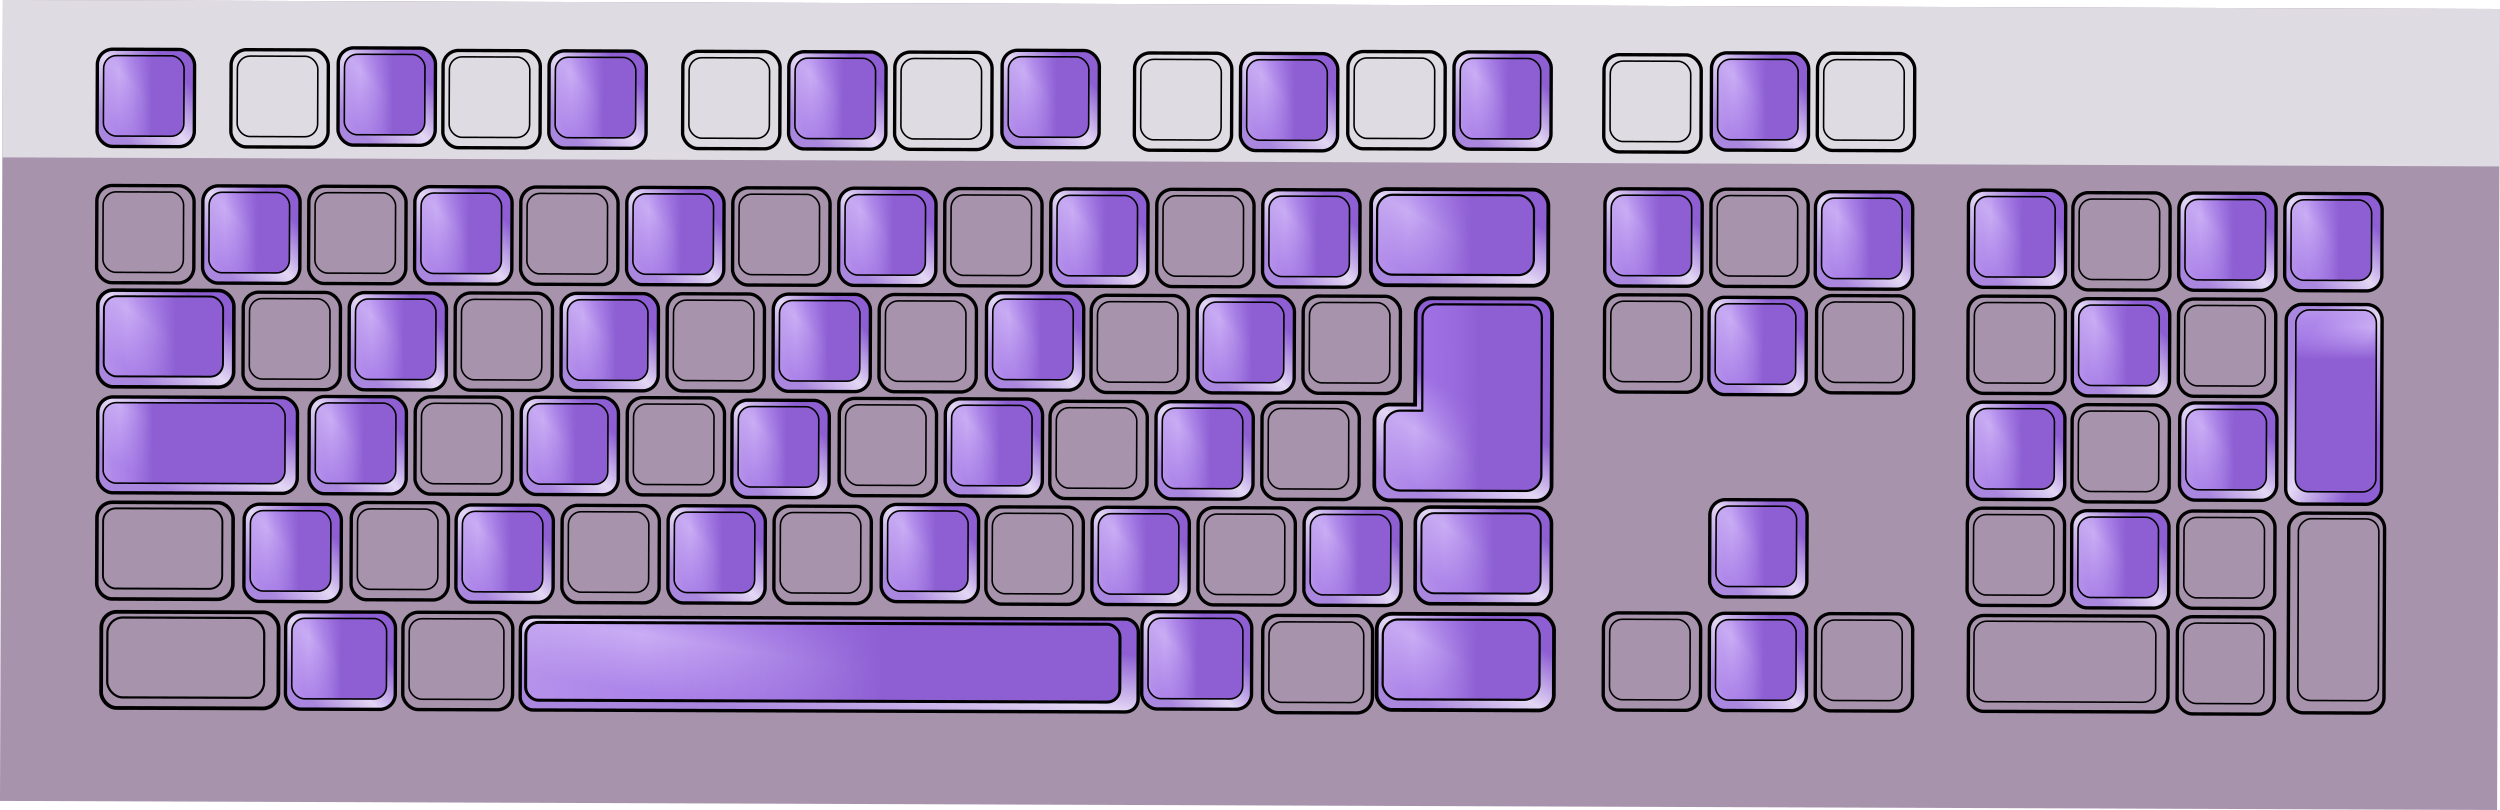 <svg xmlns="http://www.w3.org/2000/svg" xmlns:xlink="http://www.w3.org/1999/xlink" viewBox="0 0 598.69 193.98" version="1.0"><defs><linearGradient id="n" y2="1766" xlink:href="#a" gradientUnits="userSpaceOnUse" x2="796.96" gradientTransform="matrix(6.212 0 0 .814 -3959.6 233.12)" y1="1766" x1="776.43"/><linearGradient id="l" y2="1766" xlink:href="#a" gradientUnits="userSpaceOnUse" x2="796.96" gradientTransform="translate(128.84 155.93) scale(.842)" y1="1766" x1="776.43"/><linearGradient id="d" y2="1766" xlink:href="#a" gradientUnits="userSpaceOnUse" x2="796.96" y1="1766" x1="776.43"/><linearGradient id="c" y2="1758.1" xlink:href="#b" gradientUnits="userSpaceOnUse" x2="804.64" y1="1776.3" x1="785.71"/><linearGradient id="h" y2="1766" xlink:href="#a" gradientUnits="userSpaceOnUse" x2="796.96" gradientTransform="matrix(1.247 0 0 .838 -187.95 134.14)" y1="1766" x1="776.43"/><linearGradient id="g" y2="1758.1" xlink:href="#b" gradientUnits="userSpaceOnUse" x2="804.64" gradientTransform="matrix(1.178 0 0 .836 -133.42 137.09)" y1="1776.3" x1="785.71"/><linearGradient id="p" y2="1766" xlink:href="#a" gradientUnits="userSpaceOnUse" x2="796.96" gradientTransform="translate(178.84 183.93) scale(.842)" y1="1766" x1="776.43"/><linearGradient id="o" y2="1758.1" xlink:href="#b" gradientUnits="userSpaceOnUse" x2="804.64" gradientTransform="translate(178.84 183.93) scale(.842)" y1="1776.3" x1="785.71"/><linearGradient id="k" y2="1758.1" xlink:href="#b" gradientUnits="userSpaceOnUse" x2="804.64" gradientTransform="matrix(1.728 0 0 .829 -562.24 177.74)" y1="1776.3" x1="785.71"/><linearGradient id="m" y2="1758.1" xlink:href="#b" gradientUnits="userSpaceOnUse" x2="804.64" gradientTransform="matrix(5.347 0 0 .804 -3274.3 249.99)" y1="1776.3" x1="785.71"/><linearGradient id="f" y2="1766" xlink:href="#a" gradientUnits="userSpaceOnUse" x2="796.96" gradientTransform="matrix(1.64 0 0 .835 -159.22 111.32)" y1="1766" x1="776.43"/><linearGradient id="e" y2="1758.1" xlink:href="#b" gradientUnits="userSpaceOnUse" x2="804.64" gradientTransform="matrix(1.534 0 0 .832 -74.766 117.49)" y1="1776.3" x1="785.71"/><linearGradient id="j" y2="1766" xlink:href="#a" gradientUnits="userSpaceOnUse" x2="796.96" gradientTransform="matrix(1.64 0 0 .835 -158.09 167.32)" y1="1766" x1="776.43"/><linearGradient id="i" y2="1758.1" xlink:href="#b" gradientUnits="userSpaceOnUse" x2="804.64" gradientTransform="matrix(1.534 0 0 .832 -74.766 173.49)" y1="1776.3" x1="785.71"/><linearGradient id="a"><stop offset="0" stop-color="#c6afe9"/><stop offset=".5" stop-color="#af82f4" stop-opacity=".498"/><stop offset="1" stop-color="#8d5fd3"/></linearGradient><linearGradient id="b"><stop offset="0" stop-color="#aa87de"/><stop offset=".5" stop-color="#e3d7f4"/><stop offset="1" stop-color="#8d5fd3"/></linearGradient></defs><path fill="#a793ac" d="M.694-.008l597.988 2.17-.696 191.808L-.002 191.8z"/><path fill="#dedbe3" d="M.694-.008l597.988 2.17-.137 37.696L.558 37.688z"/><g stroke="#000"><g transform="matrix(.763 .003 -.003 .763 -566.458 -1326.89)"><rect rx="4.833" ry="4.833" height="30.515" width="30.515" y="1751.4" x="779.87" stroke-width="1.06" fill="url(#c)"/><rect rx="4" ry="4" height="25.254" width="25.254" y="1753.4" x="781.84" stroke-width=".5" fill="url(#d)"/></g><g transform="matrix(.763 .003 -.003 .763 -534.426 -1326.774)"><rect rx="4.833" ry="4.833" height="30.515" width="30.515" y="1751.4" x="779.87" stroke-width="1.06" fill="url(#c)"/><rect rx="4" ry="4" height="25.254" width="25.254" y="1753.4" x="781.84" stroke-width=".5" fill="url(#d)"/></g><g transform="scale(.763) rotate(.208 478750.2 -184692.106)"><rect rx="4.833" ry="4.833" height="30.515" width="30.515" y="1751.4" x="779.87" stroke-width="1.06" fill="url(#c)"/><rect rx="4" ry="4" height="25.254" width="25.254" y="1753.4" x="781.84" stroke-width=".5" fill="url(#d)"/></g><g transform="matrix(.763 .003 -.003 .763 -483.66 -1326.59)"><rect rx="4.833" ry="4.833" height="30.515" width="30.515" y="1751.4" x="779.87" stroke-width="1.06" fill="url(#c)"/><rect rx="4" ry="4" height="25.254" width="25.254" y="1753.4" x="781.84" stroke-width=".5" fill="url(#d)"/></g><g transform="matrix(.763 .003 -.003 .763 -458.276 -1326.497)"><rect rx="4.833" ry="4.833" height="30.515" width="30.515" y="1751.4" x="779.87" stroke-width="1.06" fill="url(#c)"/><rect rx="4" ry="4" height="25.254" width="25.254" y="1753.4" x="781.84" stroke-width=".5" fill="url(#d)"/></g><g><g transform="matrix(.763 .003 -.003 .763 -426.245 -1326.381)"><rect rx="4.833" ry="4.833" height="30.515" width="30.515" y="1751.4" x="779.87" stroke-width="1.06" fill="url(#c)"/><rect rx="4" ry="4" height="25.254" width="25.254" y="1753.4" x="781.84" stroke-width=".5" fill="url(#d)"/></g><g transform="matrix(.763 .003 -.003 .763 -400.861 -1326.289)"><rect rx="4.833" ry="4.833" height="30.515" width="30.515" y="1751.4" x="779.87" stroke-width="1.06" fill="url(#c)"/><rect rx="4" ry="4" height="25.254" width="25.254" y="1753.4" x="781.84" stroke-width=".5" fill="url(#d)"/></g><g transform="matrix(.763 .003 -.003 .763 -375.478 -1326.197)"><rect rx="4.833" ry="4.833" height="30.515" width="30.515" y="1751.4" x="779.87" stroke-width="1.06" fill="url(#c)"/><rect rx="4" ry="4" height="25.254" width="25.254" y="1753.4" x="781.84" stroke-width=".5" fill="url(#d)"/></g><g transform="scale(.763) rotate(.208 478646.04 -127293.173)"><rect rx="4.833" ry="4.833" height="30.515" width="30.515" y="1751.4" x="779.87" stroke-width="1.06" fill="url(#c)"/><rect rx="4" ry="4" height="25.254" width="25.254" y="1753.4" x="781.84" stroke-width=".5" fill="url(#d)"/></g></g><g><g transform="matrix(.763 .003 -.003 .763 -318.063 -1325.989)"><rect rx="4.833" ry="4.833" height="30.515" width="30.515" y="1751.4" x="779.87" stroke-width="1.06" fill="url(#c)"/><rect rx="4" ry="4" height="25.254" width="25.254" y="1753.4" x="781.84" stroke-width=".5" fill="url(#d)"/></g><g transform="matrix(.763 .003 -.003 .763 -292.68 -1325.896)"><rect rx="4.833" ry="4.833" height="30.515" width="30.515" y="1751.4" x="779.87" stroke-width="1.06" fill="url(#c)"/><rect rx="4" ry="4" height="25.254" width="25.254" y="1753.4" x="781.84" stroke-width=".5" fill="url(#d)"/></g><g transform="scale(.763) rotate(.208 478591.78 -97393.353)"><rect rx="4.833" ry="4.833" height="30.515" width="30.515" y="1751.4" x="779.87" stroke-width="1.06" fill="url(#c)"/><rect rx="4" ry="4" height="25.254" width="25.254" y="1753.4" x="781.84" stroke-width=".5" fill="url(#d)"/></g><g transform="scale(.763) rotate(.208 478575.147 -88226.983)"><rect rx="4.833" ry="4.833" height="30.515" width="30.515" y="1751.4" x="779.87" stroke-width="1.06" fill="url(#c)"/><rect rx="4" ry="4" height="25.254" width="25.254" y="1753.4" x="781.84" stroke-width=".5" fill="url(#d)"/></g></g><g><g transform="matrix(.763 .003 -.003 .763 -566.576 -1294.254)"><rect rx="4.833" ry="4.833" height="30.515" width="30.515" y="1751.4" x="779.87" stroke-width="1.06" fill="url(#c)"/><rect rx="4" ry="4" height="25.254" width="25.254" y="1753.4" x="781.84" stroke-width=".5" fill="url(#d)"/></g><g transform="matrix(.763 .003 -.003 .763 -541.193 -1294.162)"><rect rx="4.833" ry="4.833" height="30.515" width="30.515" y="1751.4" x="779.87" stroke-width="1.06" fill="url(#c)"/><rect rx="4" ry="4" height="25.254" width="25.254" y="1753.4" x="781.84" stroke-width=".5" fill="url(#d)"/></g><g transform="matrix(.763 .003 -.003 .763 -515.81 -1294.07)"><rect rx="4.833" ry="4.833" height="30.515" width="30.515" y="1751.4" x="779.87" stroke-width="1.06" fill="url(#c)"/><rect rx="4" ry="4" height="25.254" width="25.254" y="1753.4" x="781.84" stroke-width=".5" fill="url(#d)"/></g><g transform="matrix(.763 .003 -.003 .763 -490.426 -1293.978)"><rect rx="4.833" ry="4.833" height="30.515" width="30.515" y="1751.4" x="779.87" stroke-width="1.06" fill="url(#c)"/><rect rx="4" ry="4" height="25.254" width="25.254" y="1753.4" x="781.84" stroke-width=".5" fill="url(#d)"/></g><g transform="matrix(.763 .003 -.003 .763 -465.043 -1293.886)"><rect rx="4.833" ry="4.833" height="30.515" width="30.515" y="1751.4" x="779.87" stroke-width="1.06" fill="url(#c)"/><rect rx="4" ry="4" height="25.254" width="25.254" y="1753.4" x="781.84" stroke-width=".5" fill="url(#d)"/></g><g transform="matrix(.763 .003 -.003 .763 -439.66 -1293.794)"><rect rx="4.833" ry="4.833" height="30.515" width="30.515" y="1751.4" x="779.87" stroke-width="1.06" fill="url(#c)"/><rect rx="4" ry="4" height="25.254" width="25.254" y="1753.4" x="781.84" stroke-width=".5" fill="url(#d)"/></g><g transform="matrix(.763 .003 -.003 .763 -414.276 -1293.701)"><rect rx="4.833" ry="4.833" height="30.515" width="30.515" y="1751.4" x="779.87" stroke-width="1.06" fill="url(#c)"/><rect rx="4" ry="4" height="25.254" width="25.254" y="1753.4" x="781.84" stroke-width=".5" fill="url(#d)"/></g><g transform="matrix(.763 .003 -.003 .763 -388.892 -1293.61)"><rect rx="4.833" ry="4.833" height="30.515" width="30.515" y="1751.4" x="779.87" stroke-width="1.06" fill="url(#c)"/><rect rx="4" ry="4" height="25.254" width="25.254" y="1753.4" x="781.84" stroke-width=".5" fill="url(#d)"/></g><g transform="matrix(.763 .003 -.003 .763 -363.51 -1293.517)"><rect rx="4.833" ry="4.833" height="30.515" width="30.515" y="1751.4" x="779.87" stroke-width="1.06" fill="url(#c)"/><rect rx="4" ry="4" height="25.254" width="25.254" y="1753.4" x="781.84" stroke-width=".5" fill="url(#d)"/></g><g transform="matrix(.763 .003 -.003 .763 -338.126 -1293.425)"><rect rx="4.833" ry="4.833" height="30.515" width="30.515" y="1751.4" x="779.87" stroke-width="1.06" fill="url(#c)"/><rect rx="4" ry="4" height="25.254" width="25.254" y="1753.4" x="781.84" stroke-width=".5" fill="url(#d)"/></g><g transform="matrix(.763 .003 -.003 .763 -312.742 -1293.333)"><rect rx="4.833" ry="4.833" height="30.515" width="30.515" y="1751.4" x="779.87" stroke-width="1.06" fill="url(#c)"/><rect rx="4" ry="4" height="25.254" width="25.254" y="1753.4" x="781.84" stroke-width=".5" fill="url(#d)"/></g><g transform="matrix(.763 .003 -.003 .763 -287.359 -1293.24)"><rect rx="4.833" ry="4.833" height="30.515" width="30.515" y="1751.4" x="779.87" stroke-width="1.06" fill="url(#c)"/><rect rx="4" ry="4" height="25.254" width="25.254" y="1753.4" x="781.84" stroke-width=".5" fill="url(#d)"/></g><g transform="scale(.907) rotate(.208 420595.91 -208364.013)"><rect rx="4.068" ry="4.068" height="25.378" width="46.803" y="1574.1" x="1121.4" fill="url(#e)"/><rect rx="4.068" ry="4.068" height="21.09" width="41.415" y="1575.6" x="1123" stroke-width=".585" fill="url(#f)"/></g><g><g transform="scale(.907) rotate(.208 420595.91 -208364.006)"><rect rx="4.068" ry="4.068" height="25.523" width="35.948" y="1602" x="785.29" stroke-width=".95" fill="url(#g)"/><rect rx="3.352" ry="3.352" height="21.165" width="31.489" y="1603.6" x="786.92" stroke-width=".511" fill="url(#h)"/></g><g transform="matrix(.763 .003 -.003 .763 -531.518 -1268.7)"><rect rx="4.833" ry="4.833" height="30.515" width="30.515" y="1751.4" x="779.87" stroke-width="1.06" fill="url(#c)"/><rect rx="4" ry="4" height="25.254" width="25.254" y="1753.4" x="781.84" stroke-width=".5" fill="url(#d)"/></g><g transform="matrix(.763 .003 -.003 .763 -506.134 -1268.607)"><rect rx="4.833" ry="4.833" height="30.515" width="30.515" y="1751.4" x="779.87" stroke-width="1.06" fill="url(#c)"/><rect rx="4" ry="4" height="25.254" width="25.254" y="1753.4" x="781.84" stroke-width=".5" fill="url(#d)"/></g><g transform="matrix(.763 .003 -.003 .763 -480.75 -1268.515)"><rect rx="4.833" ry="4.833" height="30.515" width="30.515" y="1751.4" x="779.87" stroke-width="1.06" fill="url(#c)"/><rect rx="4" ry="4" height="25.254" width="25.254" y="1753.4" x="781.84" stroke-width=".5" fill="url(#d)"/></g><g transform="matrix(.763 .003 -.003 .763 -455.368 -1268.423)"><rect rx="4.833" ry="4.833" height="30.515" width="30.515" y="1751.4" x="779.87" stroke-width="1.06" fill="url(#c)"/><rect rx="4" ry="4" height="25.254" width="25.254" y="1753.4" x="781.84" stroke-width=".5" fill="url(#d)"/></g><g transform="matrix(.763 .003 -.003 .763 -429.984 -1268.33)"><rect rx="4.833" ry="4.833" height="30.515" width="30.515" y="1751.4" x="779.87" stroke-width="1.06" fill="url(#c)"/><rect rx="4" ry="4" height="25.254" width="25.254" y="1753.4" x="781.84" stroke-width=".5" fill="url(#d)"/></g><g transform="matrix(.763 .003 -.003 .763 -404.6 -1268.239)"><rect rx="4.833" ry="4.833" height="30.515" width="30.515" y="1751.4" x="779.87" stroke-width="1.06" fill="url(#c)"/><rect rx="4" ry="4" height="25.254" width="25.254" y="1753.4" x="781.84" stroke-width=".5" fill="url(#d)"/></g><g transform="matrix(.763 .003 -.003 .763 -379.217 -1268.147)"><rect rx="4.833" ry="4.833" height="30.515" width="30.515" y="1751.4" x="779.87" stroke-width="1.06" fill="url(#c)"/><rect rx="4" ry="4" height="25.254" width="25.254" y="1753.4" x="781.84" stroke-width=".5" fill="url(#d)"/></g><g transform="scale(.763) rotate(.208 457680.77 -128605.465)"><rect rx="4.833" ry="4.833" height="30.515" width="30.515" y="1751.4" x="779.87" stroke-width="1.06" fill="url(#c)"/><rect rx="4" ry="4" height="25.254" width="25.254" y="1753.4" x="781.84" stroke-width=".5" fill="url(#d)"/></g><g transform="matrix(.763 .003 -.003 .763 -328.45 -1267.962)"><rect rx="4.833" ry="4.833" height="30.515" width="30.515" y="1751.4" x="779.87" stroke-width="1.06" fill="url(#c)"/><rect rx="4" ry="4" height="25.254" width="25.254" y="1753.4" x="781.84" stroke-width=".5" fill="url(#d)"/></g><g transform="matrix(.763 .003 -.003 .763 -303.067 -1267.87)"><rect rx="4.833" ry="4.833" height="30.515" width="30.515" y="1751.4" x="779.87" stroke-width="1.06" fill="url(#c)"/><rect rx="4" ry="4" height="25.254" width="25.254" y="1753.4" x="781.84" stroke-width=".5" fill="url(#d)"/></g><g transform="matrix(.763 .003 -.003 .763 -277.684 -1267.778)"><rect rx="4.833" ry="4.833" height="30.515" width="30.515" y="1751.4" x="779.87" stroke-width="1.06" fill="url(#c)"/><rect rx="4" ry="4" height="25.254" width="25.254" y="1753.4" x="781.84" stroke-width=".5" fill="url(#d)"/></g></g><g><path d="M1136.3 1602c-2.2 0-4.1 1.8-4.1 4.1l-.1 24h-6.7c-2.2 0-4 1.8-4 4v17.3c0 2.2 1.8 4 4 4h38.7c2.2 0 4.1-1.8 4.1-4v-45.3c0-2.3-1.8-4.1-4.1-4.1h-27.8z" fill="url(#i)" transform="matrix(.907 .003 -.003 .907 -683.048 -1385.001)"/><path d="M1137.4 1603.6c-1.9 0-3.4 1.5-3.4 3.4V1631.7h-5.8c-2.3 0-4.1 1.8-4.1 4v13c0 2.2 1.8 4.1 4.1 4.1h33.2c2.3 0 4.1-1.9 4.1-4.1V1607c0-1.9-1.5-3.4-3.3-3.4h-24.8z" stroke-width=".585" fill="url(#j)" transform="matrix(.907 .003 -.003 .907 -683.048 -1385.001)"/><g><g transform="scale(.907) rotate(.208 420595.91 -208364.013)"><rect rx="4.008" ry="4.008" height="25.306" width="52.731" y="1630.2" x="785.4" stroke-width=".9" fill="url(#k)"/><rect rx="3.367" ry="3.367" height="21.255" width="48" y="1631.7" x="786.87" stroke-width=".421" fill="url(#l)"/></g><g transform="scale(.763) rotate(.208 448604.204 -187147.54)"><rect rx="4.833" ry="4.833" height="30.515" width="30.515" y="1751.4" x="779.87" stroke-width="1.06" fill="url(#c)"/><rect rx="4" ry="4" height="25.254" width="25.254" y="1753.4" x="781.84" stroke-width=".5" fill="url(#d)"/></g><g transform="scale(.763) rotate(.208 448587.57 -177981.17)"><rect rx="4.833" ry="4.833" height="30.515" width="30.515" y="1751.4" x="779.87" stroke-width="1.06" fill="url(#c)"/><rect rx="4" ry="4" height="25.254" width="25.254" y="1753.4" x="781.84" stroke-width=".5" fill="url(#d)"/></g><g transform="scale(.763) rotate(.208 448570.936 -168814.8)"><rect rx="4.833" ry="4.833" height="30.515" width="30.515" y="1751.4" x="779.87" stroke-width="1.06" fill="url(#c)"/><rect rx="4" ry="4" height="25.254" width="25.254" y="1753.4" x="781.84" stroke-width=".5" fill="url(#d)"/></g><g transform="scale(.763) rotate(.208 448554.302 -159648.43)"><rect rx="4.833" ry="4.833" height="30.515" width="30.515" y="1751.4" x="779.87" stroke-width="1.06" fill="url(#c)"/><rect rx="4" ry="4" height="25.254" width="25.254" y="1753.4" x="781.84" stroke-width=".5" fill="url(#d)"/></g><g transform="matrix(.763 .003 -.003 .763 -414.46 -1242.845)"><rect rx="4.833" ry="4.833" height="30.515" width="30.515" y="1751.4" x="779.87" stroke-width="1.06" fill="url(#c)"/><rect rx="4" ry="4" height="25.254" width="25.254" y="1753.4" x="781.84" stroke-width=".5" fill="url(#d)"/></g><g transform="scale(.763) rotate(.208 448521.034 -141315.69)"><rect rx="4.833" ry="4.833" height="30.515" width="30.515" y="1751.4" x="779.87" stroke-width="1.06" fill="url(#c)"/><rect rx="4" ry="4" height="25.254" width="25.254" y="1753.4" x="781.84" stroke-width=".5" fill="url(#d)"/></g><g transform="scale(.763) rotate(.208 448504.4 -132149.319)"><rect rx="4.833" ry="4.833" height="30.515" width="30.515" y="1751.4" x="779.87" stroke-width="1.06" fill="url(#c)"/><rect rx="4" ry="4" height="25.254" width="25.254" y="1753.4" x="781.84" stroke-width=".5" fill="url(#d)"/></g><g transform="matrix(.763 .003 -.003 .763 -338.31 -1242.569)"><rect rx="4.833" ry="4.833" height="30.515" width="30.515" y="1751.4" x="779.87" stroke-width="1.06" fill="url(#c)"/><rect rx="4" ry="4" height="25.254" width="25.254" y="1753.4" x="781.84" stroke-width=".5" fill="url(#d)"/></g><g transform="matrix(.763 .003 -.003 .763 -312.927 -1242.477)"><rect rx="4.833" ry="4.833" height="30.515" width="30.515" y="1751.4" x="779.87" stroke-width="1.06" fill="url(#c)"/><rect rx="4" ry="4" height="25.254" width="25.254" y="1753.4" x="781.84" stroke-width=".5" fill="url(#d)"/></g><g transform="matrix(.763 .003 -.003 .763 -287.543 -1242.385)"><rect rx="4.833" ry="4.833" height="30.515" width="30.515" y="1751.4" x="779.87" stroke-width="1.06" fill="url(#c)"/><rect rx="4" ry="4" height="25.254" width="25.254" y="1753.4" x="781.84" stroke-width=".5" fill="url(#d)"/></g></g></g><g><g transform="matrix(.907 .003 -.003 .907 -988.108 -1284.57)"><rect rx="4.068" ry="4.068" height="25.378" width="46.803" y="1574.1" x="1121.4" fill="url(#e)"/><rect rx="4.068" ry="4.068" height="21.09" width="41.415" y="1575.6" x="1123" stroke-width=".585" fill="url(#f)"/></g><g transform="scale(.907) rotate(.208 389707.904 -207896.14)"><rect rx="4.068" ry="4.068" height="25.378" width="46.803" y="1574.1" x="1121.4" fill="url(#e)"/><rect rx="4.068" ry="4.068" height="21.09" width="41.415" y="1575.6" x="1123" stroke-width=".585" fill="url(#f)"/></g><g transform="matrix(.907 .003 -.003 .907 -682.778 -1359.28)"><rect rx="3.352" ry="3.352" height="24.542" width="163.16" y="1658.6" x="895.68" stroke-width=".9" fill="url(#m)"/><rect rx="3.352" ry="3.352" height="20.551" width="156.88" y="1660" x="897.12" stroke-width=".8" fill="url(#n)"/></g><g transform="matrix(.907 .003 -.003 .907 -684.14 -1359.799)"><rect rx="4.068" ry="4.068" height="25.683" width="29" y="1658" x="835.21" stroke-width=".892" fill="url(#o)"/><rect rx="3.367" ry="3.367" height="21.255" width="25" y="1659.7" x="836.87" stroke-width=".421" fill="url(#p)"/></g><g transform="matrix(.907 .003 -.003 .907 -656.05 -1359.697)"><rect rx="4.068" ry="4.068" height="25.683" width="29" y="1658" x="835.21" stroke-width=".892" fill="url(#o)"/><rect rx="3.367" ry="3.367" height="21.255" width="25" y="1659.7" x="836.87" stroke-width=".421" fill="url(#p)"/></g><g transform="scale(.907) rotate(.208 412795.297 -146099.63)"><rect rx="4.068" ry="4.068" height="25.683" width="29" y="1658" x="835.21" stroke-width=".892" fill="url(#o)"/><rect rx="3.367" ry="3.367" height="21.255" width="25" y="1659.7" x="836.87" stroke-width=".421" fill="url(#p)"/></g><g transform="matrix(.907 .003 -.003 .907 -450.147 -1358.95)"><rect rx="4.068" ry="4.068" height="25.683" width="29" y="1658" x="835.21" stroke-width=".892" fill="url(#o)"/><rect rx="3.367" ry="3.367" height="21.255" width="25" y="1659.7" x="836.87" stroke-width=".421" fill="url(#p)"/></g></g><g><g transform="scale(.907) rotate(.208 405166.16 -208392.006)"><rect rx="4.068" ry="4.068" height="25.523" width="35.948" y="1602" x="785.29" stroke-width=".95" fill="url(#g)"/><rect rx="3.352" ry="3.352" height="21.165" width="31.489" y="1603.6" x="786.92" stroke-width=".511" fill="url(#h)"/></g><g transform="matrix(.763 .003 -.003 .763 -531.305 -1217.931)"><rect rx="4.833" ry="4.833" height="30.515" width="30.515" y="1751.4" x="779.87" stroke-width="1.06" fill="url(#c)"/><rect rx="4" ry="4" height="25.254" width="25.254" y="1753.4" x="781.84" stroke-width=".5" fill="url(#d)"/></g><g transform="scale(.763) rotate(.208 439447.54 -183493.505)"><rect rx="4.833" ry="4.833" height="30.515" width="30.515" y="1751.4" x="779.87" stroke-width="1.06" fill="url(#c)"/><rect rx="4" ry="4" height="25.254" width="25.254" y="1753.4" x="781.84" stroke-width=".5" fill="url(#d)"/></g><g transform="matrix(.763 .003 -.003 .763 -480.538 -1217.747)"><rect rx="4.833" ry="4.833" height="30.515" width="30.515" y="1751.4" x="779.87" stroke-width="1.06" fill="url(#c)"/><rect rx="4" ry="4" height="25.254" width="25.254" y="1753.4" x="781.84" stroke-width=".5" fill="url(#d)"/></g><g transform="matrix(.763 .003 -.003 .763 -455.155 -1217.655)"><rect rx="4.833" ry="4.833" height="30.515" width="30.515" y="1751.4" x="779.87" stroke-width="1.06" fill="url(#c)"/><rect rx="4" ry="4" height="25.254" width="25.254" y="1753.4" x="781.84" stroke-width=".5" fill="url(#d)"/></g><g transform="matrix(.763 .003 -.003 .763 -429.771 -1217.562)"><rect rx="4.833" ry="4.833" height="30.515" width="30.515" y="1751.4" x="779.87" stroke-width="1.06" fill="url(#c)"/><rect rx="4" ry="4" height="25.254" width="25.254" y="1753.4" x="781.84" stroke-width=".5" fill="url(#d)"/></g><g transform="matrix(.763 .003 -.003 .763 -404.388 -1217.47)"><rect rx="4.833" ry="4.833" height="30.515" width="30.515" y="1751.4" x="779.87" stroke-width="1.06" fill="url(#c)"/><rect rx="4" ry="4" height="25.254" width="25.254" y="1753.4" x="781.84" stroke-width=".5" fill="url(#d)"/></g><g transform="scale(.763) rotate(.208 439364.37 -137661.653)"><rect rx="4.833" ry="4.833" height="30.515" width="30.515" y="1751.4" x="779.87" stroke-width="1.06" fill="url(#c)"/><rect rx="4" ry="4" height="25.254" width="25.254" y="1753.4" x="781.84" stroke-width=".5" fill="url(#d)"/></g><g transform="matrix(.763 .003 -.003 .763 -353.62 -1217.286)"><rect rx="4.833" ry="4.833" height="30.515" width="30.515" y="1751.4" x="779.87" stroke-width="1.06" fill="url(#c)"/><rect rx="4" ry="4" height="25.254" width="25.254" y="1753.4" x="781.84" stroke-width=".5" fill="url(#d)"/></g><g transform="matrix(.763 .003 -.003 .763 -328.238 -1217.194)"><rect rx="4.833" ry="4.833" height="30.515" width="30.515" y="1751.4" x="779.87" stroke-width="1.06" fill="url(#c)"/><rect rx="4" ry="4" height="25.254" width="25.254" y="1753.4" x="781.84" stroke-width=".5" fill="url(#d)"/></g><g transform="matrix(.763 .003 -.003 .763 -302.854 -1217.102)"><rect rx="4.833" ry="4.833" height="30.515" width="30.515" y="1751.4" x="779.87" stroke-width="1.06" fill="url(#c)"/><rect rx="4" ry="4" height="25.254" width="25.254" y="1753.4" x="781.84" stroke-width=".5" fill="url(#d)"/></g><g transform="matrix(.763 .003 -.003 .763 -277.47 -1217.01)"><rect rx="4.833" ry="4.833" height="30.515" width="30.515" y="1751.4" x="779.87" stroke-width="1.06" fill="url(#c)"/><rect rx="4" ry="4" height="25.254" width="25.254" y="1753.4" x="781.84" stroke-width=".5" fill="url(#d)"/></g><g transform="scale(.907) rotate(.208 404992.16 -112507.131)"><rect rx="4.068" ry="4.068" height="25.523" width="35.948" y="1602" x="785.29" stroke-width=".95" fill="url(#g)"/><rect rx="3.352" ry="3.352" height="21.165" width="31.489" y="1603.6" x="786.92" stroke-width=".511" fill="url(#h)"/></g></g></g><g><g transform="matrix(.763 .003 -.003 .763 -205.65 -1325.58)"><rect rx="4.833" ry="4.833" height="30.515" width="30.515" y="1751.4" x="779.87" stroke-width="1.06" fill="url(#c)"/><rect rx="4" ry="4" height="25.254" width="25.254" y="1753.4" x="781.84" stroke-width=".5" fill="url(#d)"/></g><g transform="scale(.763) rotate(.208 478534.75 -65965.791)"><rect rx="4.833" ry="4.833" height="30.515" width="30.515" y="1751.4" x="779.87" stroke-width="1.06" fill="url(#c)"/><rect rx="4" ry="4" height="25.254" width="25.254" y="1753.4" x="781.84" stroke-width=".5" fill="url(#d)"/></g><g transform="scale(.763) rotate(.208 478518.116 -56799.421)"><rect rx="4.833" ry="4.833" height="30.515" width="30.515" y="1751.4" x="779.87" stroke-width="1.06" fill="url(#c)"/><rect rx="4" ry="4" height="25.254" width="25.254" y="1753.4" x="781.84" stroke-width=".5" fill="url(#d)"/></g><g><g transform="scale(.763) rotate(.208 466766.05 -75153.548)"><rect rx="4.833" ry="4.833" height="30.515" width="30.515" y="1751.4" x="779.87" stroke-width="1.06" fill="url(#c)"/><rect rx="4" ry="4" height="25.254" width="25.254" y="1753.4" x="781.84" stroke-width=".5" fill="url(#d)"/></g><g transform="scale(.763) rotate(.208 466749.417 -65987.178)"><rect rx="4.833" ry="4.833" height="30.515" width="30.515" y="1751.4" x="779.87" stroke-width="1.06" fill="url(#c)"/><rect rx="4" ry="4" height="25.254" width="25.254" y="1753.4" x="781.84" stroke-width=".5" fill="url(#d)"/></g><g transform="matrix(.763 .003 -.003 .763 -155.003 -1292.76)"><rect rx="4.833" ry="4.833" height="30.515" width="30.515" y="1751.4" x="779.87" stroke-width="1.06" fill="url(#c)"/><rect rx="4" ry="4" height="25.254" width="25.254" y="1753.4" x="781.84" stroke-width=".5" fill="url(#d)"/></g><g><g transform="scale(.763) rotate(.208 457599.68 -75170.182)"><rect rx="4.833" ry="4.833" height="30.515" width="30.515" y="1751.4" x="779.87" stroke-width="1.06" fill="url(#c)"/><rect rx="4" ry="4" height="25.254" width="25.254" y="1753.4" x="781.84" stroke-width=".5" fill="url(#d)"/></g><g transform="matrix(.763 .003 -.003 .763 -180.478 -1267.47)"><rect rx="4.833" ry="4.833" height="30.515" width="30.515" y="1751.4" x="779.87" stroke-width="1.06" fill="url(#c)"/><rect rx="4" ry="4" height="25.254" width="25.254" y="1753.4" x="781.84" stroke-width=".5" fill="url(#d)"/></g><g transform="scale(.763) rotate(.208 457566.412 -56837.442)"><rect rx="4.833" ry="4.833" height="30.515" width="30.515" y="1751.4" x="779.87" stroke-width="1.06" fill="url(#c)"/><rect rx="4" ry="4" height="25.254" width="25.254" y="1753.4" x="781.84" stroke-width=".5" fill="url(#d)"/></g></g></g><g><g transform="scale(.763) rotate(.208 439904.72 -66035.892)"><rect rx="4.833" ry="4.833" height="30.515" width="30.515" y="1751.4" x="779.87" stroke-width="1.06" fill="url(#c)"/><rect rx="4" ry="4" height="25.254" width="25.254" y="1753.4" x="781.84" stroke-width=".5" fill="url(#d)"/></g><g transform="scale(.763) rotate(.208 430100.57 -75220.084)"><rect rx="4.833" ry="4.833" height="30.515" width="30.515" y="1751.4" x="779.87" stroke-width="1.06" fill="url(#c)"/><rect rx="4" ry="4" height="25.254" width="25.254" y="1753.4" x="781.84" stroke-width=".5" fill="url(#d)"/></g><g transform="scale(.763) rotate(.208 430083.936 -66053.714)"><rect rx="4.833" ry="4.833" height="30.515" width="30.515" y="1751.4" x="779.87" stroke-width="1.06" fill="url(#c)"/><rect rx="4" ry="4" height="25.254" width="25.254" y="1753.4" x="781.84" stroke-width=".5" fill="url(#d)"/></g><g transform="scale(.763) rotate(.208 430067.302 -56887.344)"><rect rx="4.833" ry="4.833" height="30.515" width="30.515" y="1751.4" x="779.87" stroke-width="1.06" fill="url(#c)"/><rect rx="4" ry="4" height="25.254" width="25.254" y="1753.4" x="781.84" stroke-width=".5" fill="url(#d)"/></g></g></g><g><g transform="scale(.763) rotate(.208 466709.02 -43725.993)"><rect rx="4.833" ry="4.833" height="30.515" width="30.515" y="1751.4" x="779.87" stroke-width="1.06" fill="url(#c)"/><rect rx="4" ry="4" height="25.254" width="25.254" y="1753.4" x="781.84" stroke-width=".5" fill="url(#d)"/></g><g transform="matrix(.763 .003 -.003 .763 -93.357 -1292.537)"><rect rx="4.833" ry="4.833" height="30.515" width="30.515" y="1751.4" x="779.87" stroke-width="1.06" fill="url(#c)"/><rect rx="4" ry="4" height="25.254" width="25.254" y="1753.4" x="781.84" stroke-width=".5" fill="url(#d)"/></g><g transform="matrix(.763 .003 -.003 .763 -67.974 -1292.445)"><rect rx="4.833" ry="4.833" height="30.515" width="30.515" y="1751.4" x="779.87" stroke-width="1.06" fill="url(#c)"/><rect rx="4" ry="4" height="25.254" width="25.254" y="1753.4" x="781.84" stroke-width=".5" fill="url(#d)"/></g><g transform="scale(.763) rotate(.208 457542.65 -43742.627)"><rect rx="4.833" ry="4.833" height="30.515" width="30.515" y="1751.4" x="779.87" stroke-width="1.06" fill="url(#c)"/><rect rx="4" ry="4" height="25.254" width="25.254" y="1753.4" x="781.84" stroke-width=".5" fill="url(#d)"/></g><g transform="matrix(.763 .003 -.003 .763 -93.45 -1267.153)"><rect rx="4.833" ry="4.833" height="30.515" width="30.515" y="1751.4" x="779.87" stroke-width="1.06" fill="url(#c)"/><rect rx="4" ry="4" height="25.254" width="25.254" y="1753.4" x="781.84" stroke-width=".5" fill="url(#d)"/></g><g transform="matrix(.763 .003 -.003 .763 -68.066 -1267.061)"><rect rx="4.833" ry="4.833" height="30.515" width="30.515" y="1751.4" x="779.87" stroke-width="1.06" fill="url(#c)"/><rect rx="4" ry="4" height="25.254" width="25.254" y="1753.4" x="781.84" stroke-width=".5" fill="url(#d)"/></g><g transform="scale(.763) rotate(.208 448376.28 -43759.26)"><rect rx="4.833" ry="4.833" height="30.515" width="30.515" y="1751.4" x="779.87" stroke-width="1.06" fill="url(#c)"/><rect rx="4" ry="4" height="25.254" width="25.254" y="1753.4" x="781.84" stroke-width=".5" fill="url(#d)"/></g><g transform="matrix(.763 .003 -.003 .763 -93.541 -1241.77)"><rect rx="4.833" ry="4.833" height="30.515" width="30.515" y="1751.4" x="779.87" stroke-width="1.06" fill="url(#c)"/><rect rx="4" ry="4" height="25.254" width="25.254" y="1753.4" x="781.84" stroke-width=".5" fill="url(#d)"/></g><g transform="scale(.763) rotate(.208 448343.011 -25426.52)"><rect rx="4.833" ry="4.833" height="30.515" width="30.515" y="1751.4" x="779.87" stroke-width="1.06" fill="url(#c)"/><rect rx="4" ry="4" height="25.254" width="25.254" y="1753.4" x="781.84" stroke-width=".5" fill="url(#d)"/></g><g><g transform="scale(.763) rotate(.208 439209.909 -43775.895)"><rect rx="4.833" ry="4.833" height="30.515" width="30.515" y="1751.4" x="779.87" stroke-width="1.06" fill="url(#c)"/><rect rx="4" ry="4" height="25.254" width="25.254" y="1753.4" x="781.84" stroke-width=".5" fill="url(#d)"/></g><g transform="matrix(.763 .003 -.003 .763 -93.634 -1216.387)"><rect rx="4.833" ry="4.833" height="30.515" width="30.515" y="1751.4" x="779.87" stroke-width="1.06" fill="url(#c)"/><rect rx="4" ry="4" height="25.254" width="25.254" y="1753.4" x="781.84" stroke-width=".5" fill="url(#d)"/></g><g transform="matrix(.763 .003 -.003 .763 -68.25 -1216.294)"><rect rx="4.833" ry="4.833" height="30.515" width="30.515" y="1751.4" x="779.87" stroke-width="1.06" fill="url(#c)"/><rect rx="4" ry="4" height="25.254" width="25.254" y="1753.4" x="781.84" stroke-width=".5" fill="url(#d)"/></g></g><g transform="matrix(.763 .003 -.003 .763 -42.59 -1292.352)"><rect rx="4.833" ry="4.833" height="30.515" width="30.515" y="1751.4" x="779.87" stroke-width="1.06" fill="url(#c)"/><rect rx="4" ry="4" height="25.254" width="25.254" y="1753.4" x="781.84" stroke-width=".5" fill="url(#d)"/></g><g><g transform="matrix(.763 .003 -.003 .763 -68.342 -1190.992)"><rect rx="4.833" ry="4.833" height="30.515" width="30.515" y="1751.4" x="779.87" stroke-width="1.06" fill="url(#c)"/><rect rx="4" ry="4" height="25.254" width="25.254" y="1753.4" x="781.84" stroke-width=".5" fill="url(#d)"/></g><g transform="scale(.907) rotate(.208 404946.326 -72279.516)"><rect rx="4.008" ry="4.008" height="25.306" width="52.731" y="1630.2" x="785.4" stroke-width=".9" fill="url(#k)"/><rect rx="3.367" ry="3.367" height="21.255" width="48" y="1631.7" x="786.87" stroke-width=".421" fill="url(#l)"/></g></g><g transform="matrix(-.003 .907 -.907 -.003 2051.41 -634.52)"><rect rx="4.008" ry="4.008" height="25.306" width="52.731" y="1630.2" x="785.4" stroke-width=".9" fill="url(#k)"/><rect rx="3.367" ry="3.367" height="21.255" width="48" y="1631.7" x="786.87" stroke-width=".421" fill="url(#l)"/></g><g transform="scale(-.907) rotate(-89.792 -808.196 1457.405)"><rect rx="4.008" ry="4.008" height="25.306" width="52.731" y="1630.2" x="785.4" stroke-width=".9" fill="url(#k)"/><rect rx="3.367" ry="3.367" height="21.255" width="48" y="1631.7" x="786.87" stroke-width=".421" fill="url(#l)"/></g></g></g></svg>